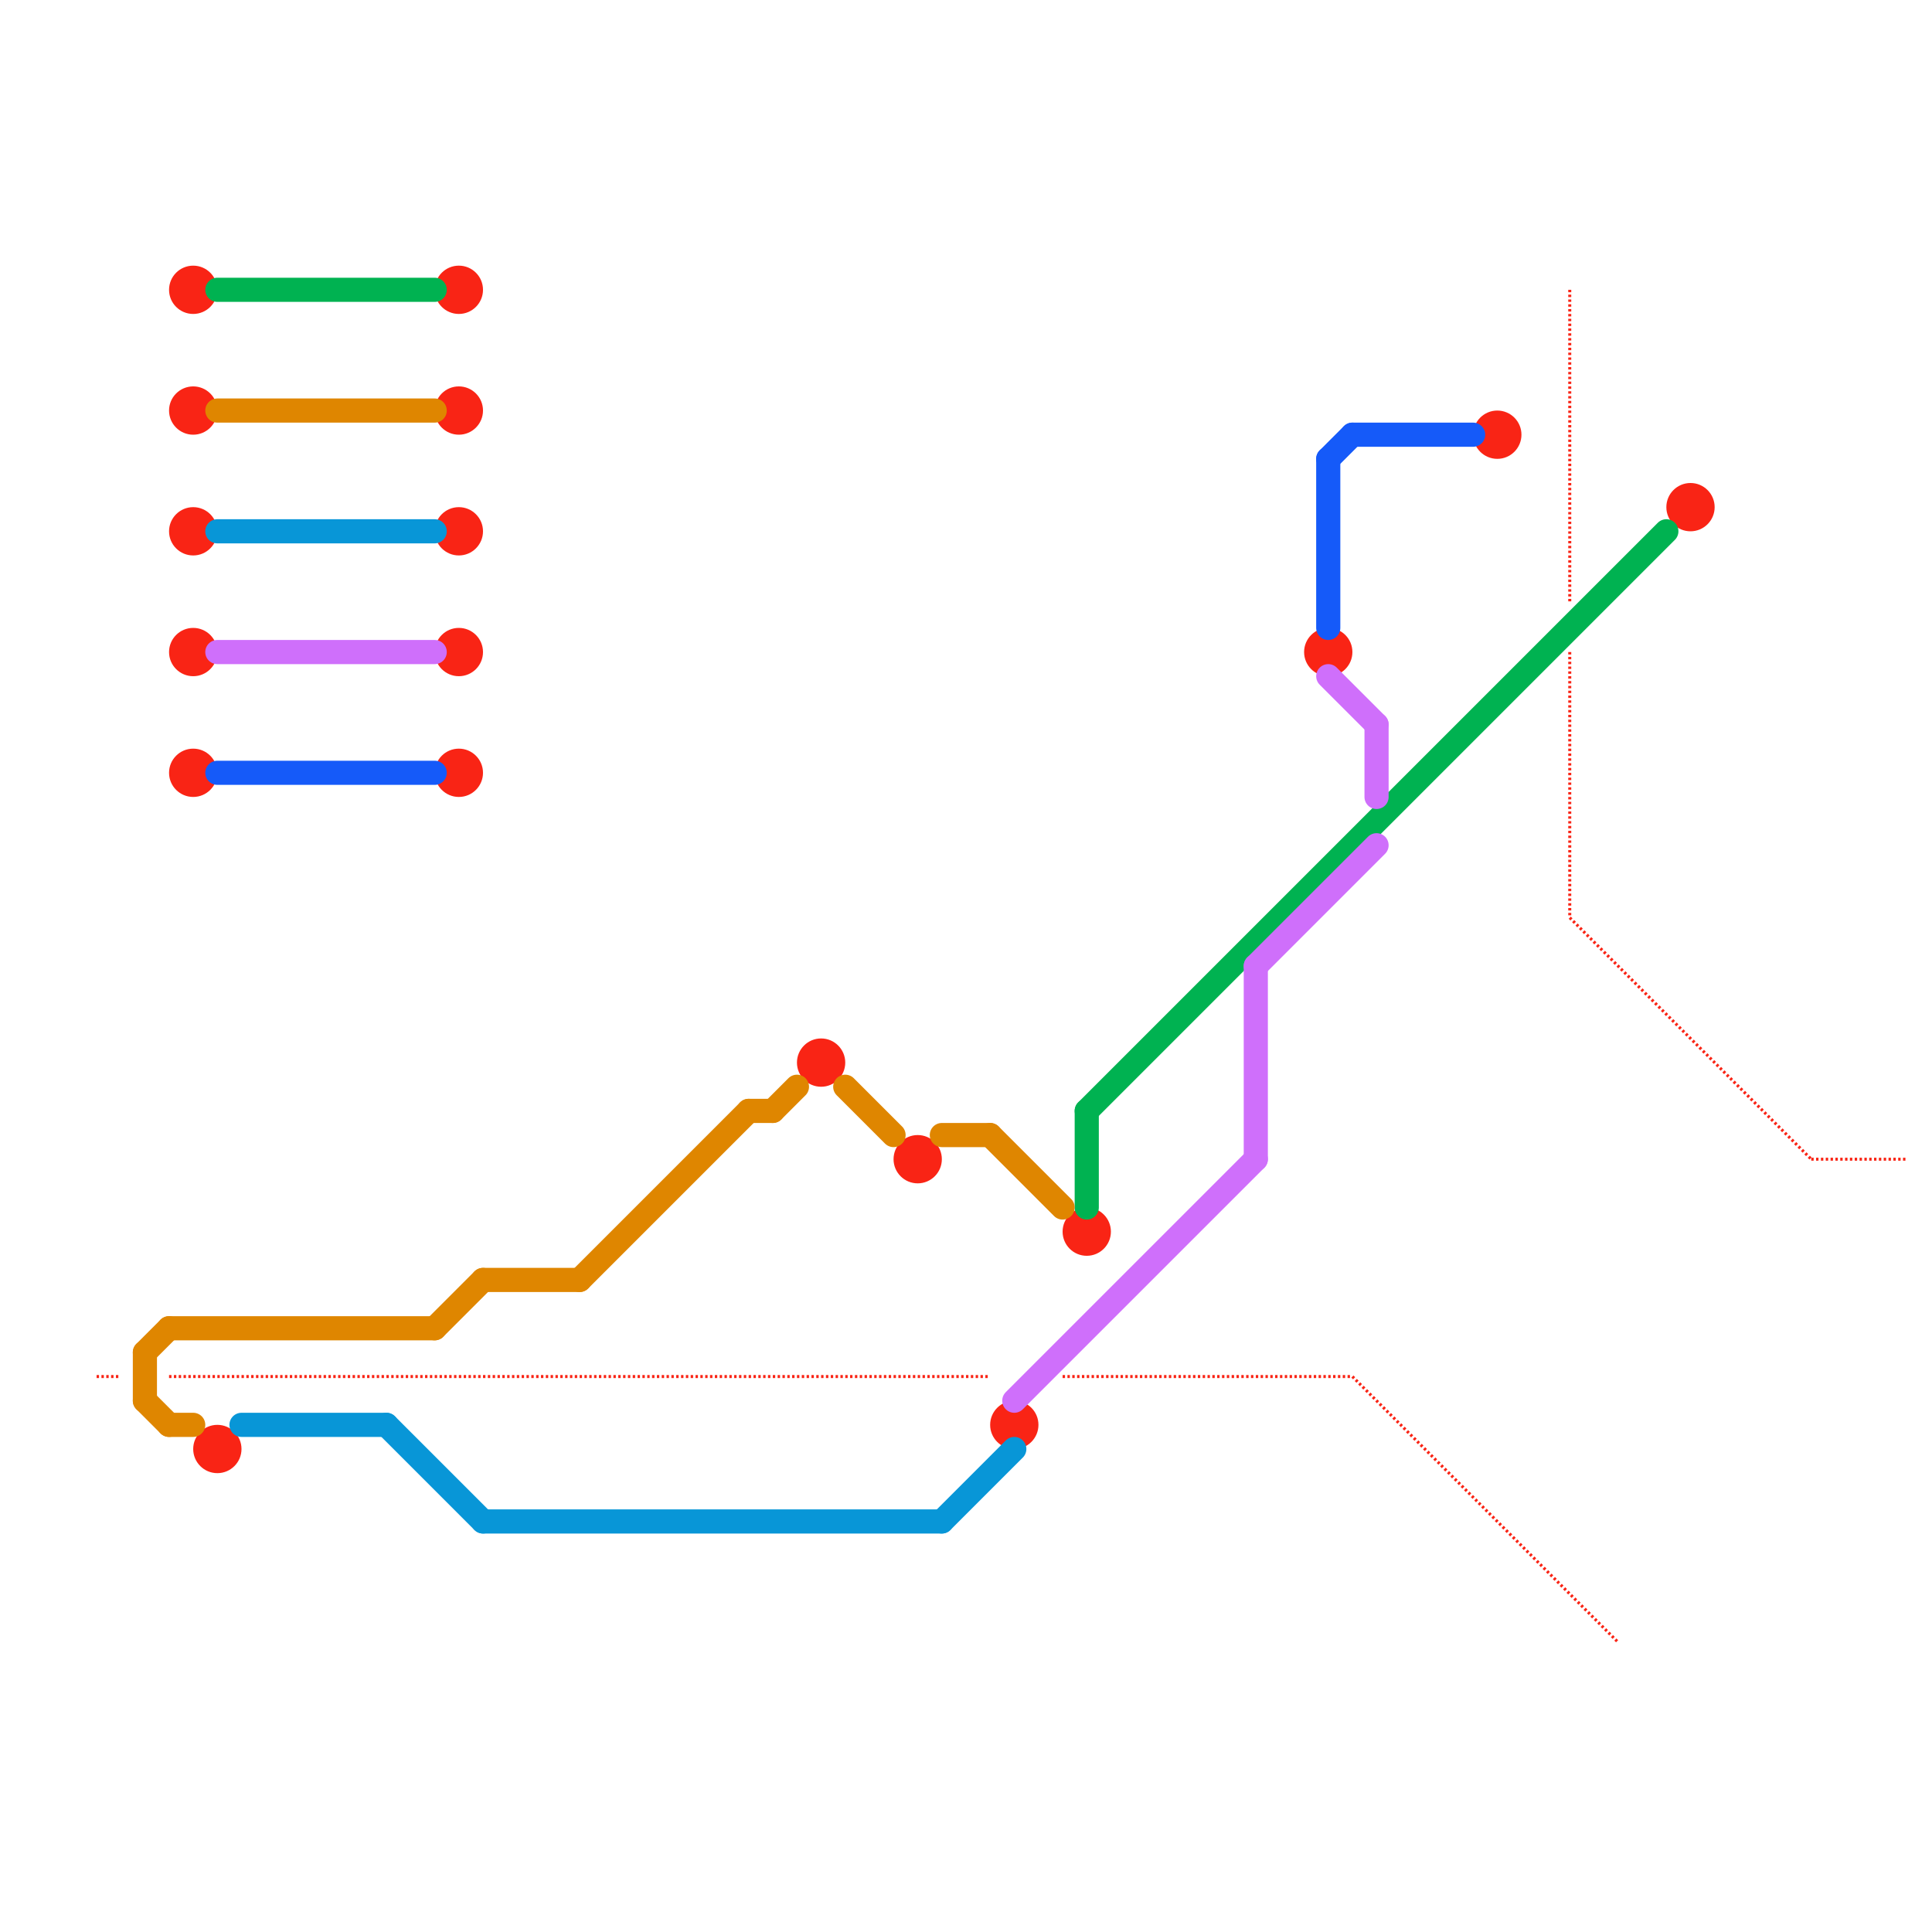 
<svg version="1.1" xmlns="http://www.w3.org/2000/svg" viewBox="0 0 80 80">
<style>text { font: 1px Helvetica; font-weight: 600; white-space: pre; dominant-baseline: central; } line { stroke-width: 1; fill: none; stroke-linecap: round; stroke-linejoin: round; } .c0 { stroke: #f92415 } .c1 { stroke: #00b251 } .c2 { stroke: #df8600 } .c3 { stroke: #0896d7 } .c4 { stroke: #cf6ffb } .c5 { stroke: #155af9 } .w1 { stroke-width: 1; }.w5 { stroke-width: .125; }.l5 { stroke-dasharray: .1 .1; stroke-linecap: butt; }</style><defs><g id="ct-xf"><circle r="0.5" fill="#fff" stroke="#000" stroke-width="0.2"/></g><g id="ct"><circle r="0.5" fill="#fff" stroke="#000" stroke-width="0.1"/></g></defs><circle cx="55" cy="27" r="1" fill="#f92415" /><circle cx="62" cy="18" r="1" fill="#f92415" /><circle cx="38" cy="48" r="1" fill="#f92415" /><circle cx="45" cy="51" r="1" fill="#f92415" /><circle cx="9" cy="60" r="1" fill="#f92415" /><circle cx="34" cy="44" r="1" fill="#f92415" /><circle cx="19" cy="32" r="1" fill="#f92415" /><circle cx="8" cy="32" r="1" fill="#f92415" /><circle cx="70" cy="21" r="1" fill="#f92415" /><circle cx="42" cy="59" r="1" fill="#f92415" /><line class="c0 w5 l5" x1="44" y1="57" x2="56" y2="57"/><line class="c0 w5 l5" x1="65" y1="38" x2="75" y2="48"/><line class="c0 w5 l5" x1="65" y1="27" x2="65" y2="38"/><line class="c0 w5 l5" x1="75" y1="48" x2="79" y2="48"/><line class="c0 w5 l5" x1="56" y1="57" x2="67" y2="68"/><line class="c0 w5 l5" x1="4" y1="57" x2="5" y2="57"/><line class="c0 w5 l5" x1="7" y1="57" x2="41" y2="57"/><line class="c0 w5 l5" x1="65" y1="12" x2="65" y2="25"/><circle cx="19" cy="27" r="1" fill="#f92415" /><circle cx="8" cy="27" r="1" fill="#f92415" /><circle cx="8" cy="17" r="1" fill="#f92415" /><circle cx="19" cy="17" r="1" fill="#f92415" /><circle cx="8" cy="12" r="1" fill="#f92415" /><circle cx="8" cy="22" r="1" fill="#f92415" /><circle cx="19" cy="22" r="1" fill="#f92415" /><circle cx="19" cy="12" r="1" fill="#f92415" /><line class="c1 " x1="9" y1="12" x2="18" y2="12"/><line class="c1 " x1="45" y1="46" x2="69" y2="22"/><line class="c1 " x1="45" y1="46" x2="45" y2="50"/><line class="c2 " x1="35" y1="45" x2="37" y2="47"/><line class="c2 " x1="31" y1="46" x2="32" y2="46"/><line class="c2 " x1="24" y1="53" x2="31" y2="46"/><line class="c2 " x1="39" y1="47" x2="41" y2="47"/><line class="c2 " x1="9" y1="17" x2="18" y2="17"/><line class="c2 " x1="6" y1="56" x2="7" y2="55"/><line class="c2 " x1="20" y1="53" x2="24" y2="53"/><line class="c2 " x1="6" y1="56" x2="6" y2="58"/><line class="c2 " x1="7" y1="55" x2="18" y2="55"/><line class="c2 " x1="32" y1="46" x2="33" y2="45"/><line class="c2 " x1="18" y1="55" x2="20" y2="53"/><line class="c2 " x1="7" y1="59" x2="8" y2="59"/><line class="c2 " x1="41" y1="47" x2="44" y2="50"/><line class="c2 " x1="6" y1="58" x2="7" y2="59"/><line class="c3 " x1="16" y1="59" x2="20" y2="63"/><line class="c3 " x1="10" y1="59" x2="16" y2="59"/><line class="c3 " x1="20" y1="63" x2="39" y2="63"/><line class="c3 " x1="9" y1="22" x2="18" y2="22"/><line class="c3 " x1="39" y1="63" x2="42" y2="60"/><line class="c4 " x1="9" y1="27" x2="18" y2="27"/><line class="c4 " x1="55" y1="28" x2="57" y2="30"/><line class="c4 " x1="57" y1="30" x2="57" y2="33"/><line class="c4 " x1="42" y1="58" x2="52" y2="48"/><line class="c4 " x1="52" y1="40" x2="52" y2="48"/><line class="c4 " x1="52" y1="40" x2="57" y2="35"/><line class="c5 " x1="55" y1="19" x2="56" y2="18"/><line class="c5 " x1="56" y1="18" x2="61" y2="18"/><line class="c5 " x1="9" y1="32" x2="18" y2="32"/><line class="c5 " x1="55" y1="19" x2="55" y2="26"/>
</svg>
